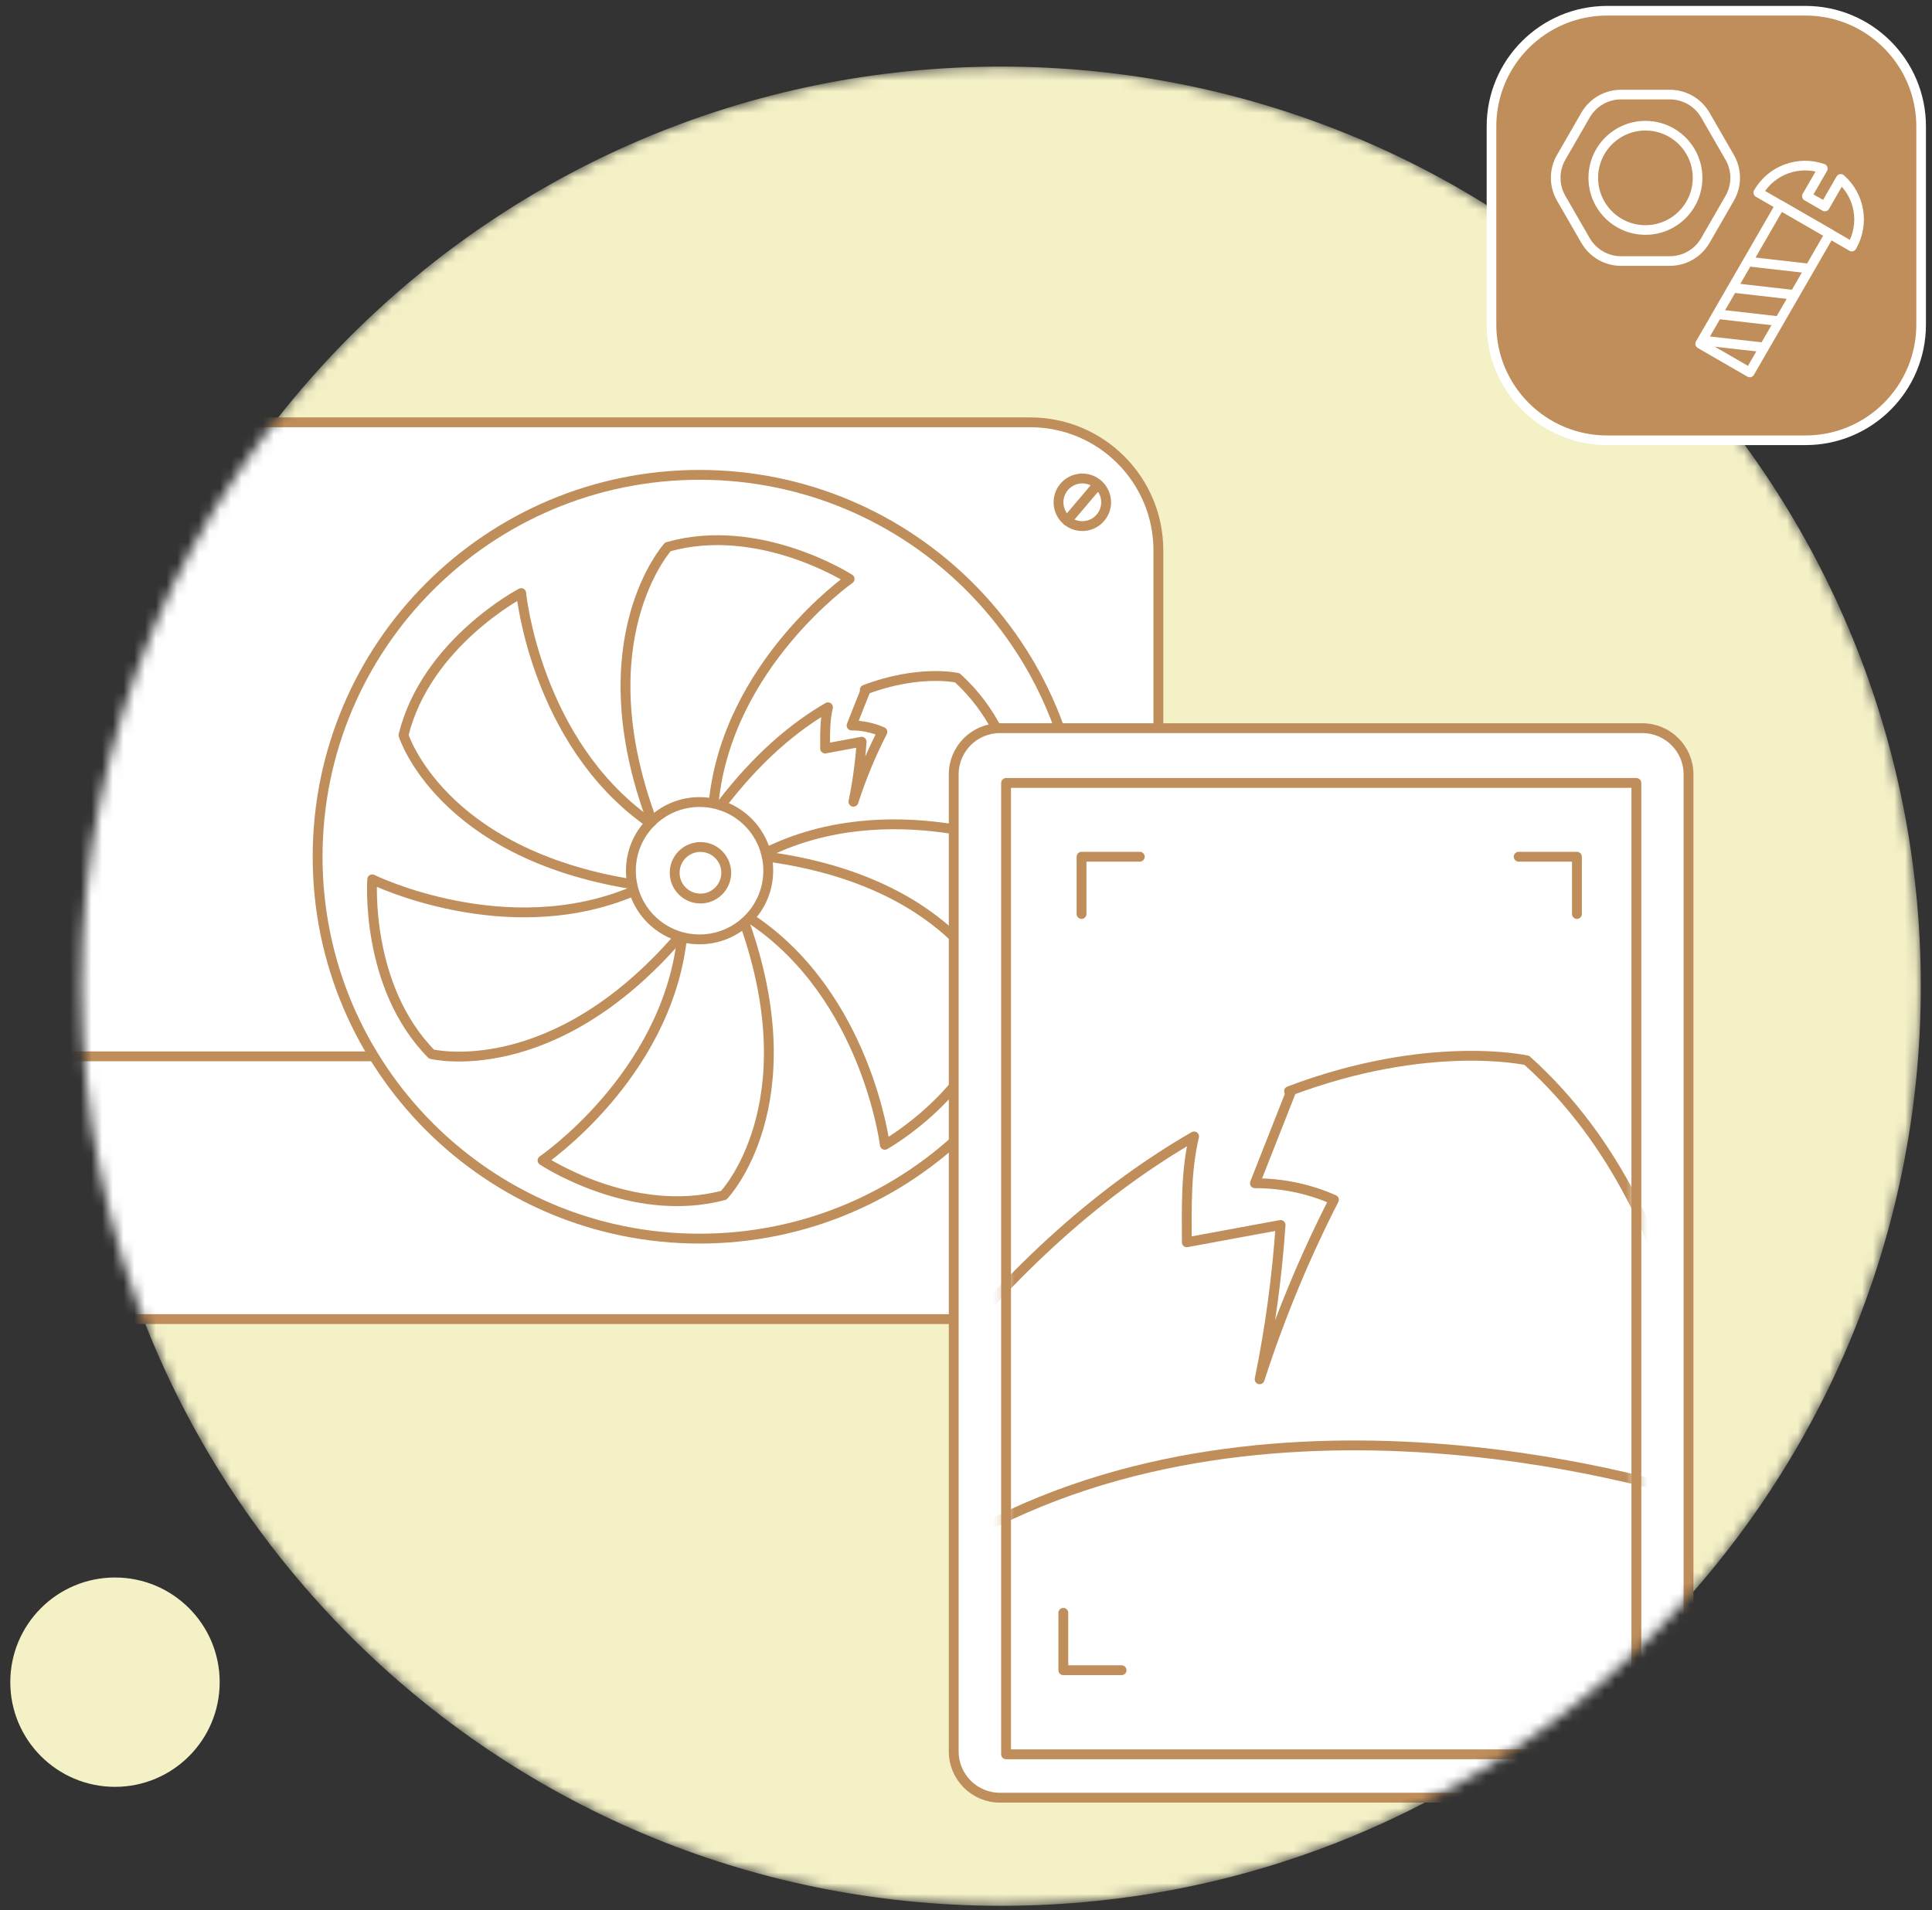 <svg width="180" height="178" viewBox="0 0 180 178" fill="none" xmlns="http://www.w3.org/2000/svg">
<rect x="0" y="0" width="180" height="178" fill="#333333" stroke="none"/>
<path d="M10.713 166.508C16.1 166.508 20.467 162.141 20.467 156.754C20.467 151.367 16.1 147 10.713 147C5.326 147 0.959 151.367 0.959 156.754C0.959 162.141 5.326 166.508 10.713 166.508Z" fill="#F4F1C7"/>
<mask id="mask0_490_590" style="mask-type:luminance" maskUnits="userSpaceOnUse" x="7" y="6" width="172" height="172">
<path d="M93.265 177.594C140.593 177.594 178.959 139.227 178.959 91.9C178.959 44.572 140.593 6.205 93.265 6.205C45.938 6.205 7.571 44.572 7.571 91.9C7.571 139.227 45.938 177.594 93.265 177.594Z" fill="white"/>
</mask>
<g mask="url(#mask0_490_590)">
<path d="M93.265 177.594C140.593 177.594 178.959 139.227 178.959 91.9C178.959 44.572 140.593 6.205 93.265 6.205C45.938 6.205 7.571 44.572 7.571 91.9C7.571 139.227 45.938 177.594 93.265 177.594Z" fill="#F4F1C7"/>
<path d="M-11.111 122.921L95.988 122.921C102.58 122.921 107.924 117.577 107.924 110.985L107.924 51.289C107.924 44.697 102.58 39.354 95.988 39.354L-11.111 39.354C-17.703 39.354 -23.047 44.697 -23.047 51.289V110.985C-23.047 117.577 -17.703 122.921 -11.111 122.921Z" fill="white" stroke="#BF8E5A" stroke-width="0.917" stroke-linecap="round" stroke-linejoin="round"/>
<path d="M65.177 115.422C84.831 115.422 100.764 99.49 100.764 79.835C100.764 60.181 84.831 44.249 65.177 44.249C45.523 44.249 29.591 60.181 29.591 79.835C29.591 99.49 45.523 115.422 65.177 115.422Z" stroke="#BF8E5A" stroke-width="0.917" stroke-linecap="round" stroke-linejoin="round"/>
<path d="M65.177 87.536C68.711 87.536 71.576 84.671 71.576 81.137C71.576 77.603 68.711 74.739 65.177 74.739C61.643 74.739 58.779 77.603 58.779 81.137C58.779 84.671 61.643 87.536 65.177 87.536Z" stroke="#BF8E5A" stroke-width="0.917" stroke-linecap="round" stroke-linejoin="round"/>
<path d="M66.497 74.739C67.808 61.932 79.157 53.948 79.157 53.948C79.157 53.948 70.76 48.539 62.225 50.959C62.225 50.959 54.424 59.567 60.75 76.535" stroke="#BF8E5A" stroke-width="0.917" stroke-linecap="round" stroke-linejoin="round"/>
<path d="M60.374 76.554C49.896 69.082 48.557 55.268 48.557 55.268C48.557 55.268 39.711 59.897 37.593 68.505C37.593 68.505 41.022 79.505 58.889 82.393" stroke="#BF8E5A" stroke-width="0.917" stroke-linecap="round" stroke-linejoin="round"/>
<path d="M58.998 83.053C47.136 88.058 34.678 81.944 34.678 81.944C34.678 81.944 33.972 91.899 40.197 98.225C40.197 98.225 51.417 101.012 63.261 87.316" stroke="#BF8E5A" stroke-width="0.917" stroke-linecap="round" stroke-linejoin="round"/>
<path d="M63.528 87.536C62.015 100.315 50.547 108.134 50.547 108.134C50.547 108.134 58.852 113.671 67.433 111.38C67.433 111.38 75.417 103.065 69.367 86.005" stroke="#BF8E5A" stroke-width="0.917" stroke-linecap="round" stroke-linejoin="round"/>
<path d="M70.073 85.703C80.743 92.899 82.439 106.677 82.439 106.677C82.439 106.677 91.166 101.827 93.054 93.155C93.054 93.155 89.397 82.256 71.457 79.826" stroke="#BF8E5A" stroke-width="0.917" stroke-linecap="round" stroke-linejoin="round"/>
<path d="M67.166 75.05C70.595 70.549 74.033 67.707 77.14 65.911C76.838 67.167 76.874 68.459 76.874 69.752C78.011 69.541 79.139 69.33 80.275 69.119C80.147 70.998 79.89 72.868 79.515 74.711C80.239 72.474 81.137 70.293 82.21 68.203C81.311 67.808 80.331 67.597 79.34 67.607C79.771 66.507 80.202 65.406 80.642 64.316" stroke="#BF8E5A" stroke-width="0.917" stroke-linecap="round" stroke-linejoin="round"/>
<path d="M71.356 79.46C82.888 73.739 95.695 79.075 95.695 79.075C95.695 79.075 95.786 69.092 89.186 63.161C89.186 63.161 85.638 62.354 80.569 64.279" stroke="#BF8E5A" stroke-width="0.917" stroke-linecap="round" stroke-linejoin="round"/>
<path d="M34.651 98.436H-23.047" stroke="#BF8E5A" stroke-width="0.917" stroke-linecap="round" stroke-linejoin="round"/>
<path d="M107.924 98.436H95.704" stroke="#BF8E5A" stroke-width="0.917" stroke-linecap="round" stroke-linejoin="round"/>
<path d="M-9.425 132.491H11L11 122.921H-9.425V132.491Z" fill="white" stroke="#BF8E5A" stroke-width="0.917" stroke-linecap="round" stroke-linejoin="round"/>
<path d="M100.837 49.025C102.063 49.025 103.056 48.032 103.056 46.806C103.056 45.581 102.063 44.588 100.837 44.588C99.612 44.588 98.619 45.581 98.619 46.806C98.619 48.032 99.612 49.025 100.837 49.025Z" stroke="#BF8E5A" stroke-width="0.917" stroke-linecap="round" stroke-linejoin="round"/>
<path d="M99.425 48.511L102.286 45.138" stroke="#BF8E5A" stroke-width="0.917" stroke-linecap="round" stroke-linejoin="round"/>
<path d="M99.591 117.631C100.816 117.631 101.809 116.638 101.809 115.413C101.809 114.188 100.816 113.195 99.591 113.195C98.365 113.195 97.372 114.188 97.372 115.413C97.372 116.638 98.365 117.631 99.591 117.631Z" stroke="#BF8E5A" stroke-width="0.917" stroke-linecap="round" stroke-linejoin="round"/>
<path d="M98.188 117.118L101.048 113.745" stroke="#BF8E5A" stroke-width="0.917" stroke-linecap="round" stroke-linejoin="round"/>
<path d="M65.26 83.731C66.586 83.731 67.662 82.656 67.662 81.33C67.662 80.003 66.586 78.928 65.26 78.928C63.933 78.928 62.858 80.003 62.858 81.33C62.858 82.656 63.933 83.731 65.26 83.731Z" stroke="#BF8E5A" stroke-width="0.917" stroke-linecap="round" stroke-linejoin="round"/>
<path d="M153.007 67.854H93.165C90.785 67.854 88.856 69.783 88.856 72.163V163.21C88.856 165.59 90.785 167.519 93.165 167.519H153.007C155.387 167.519 157.316 165.59 157.316 163.21V72.163C157.316 69.783 155.387 67.854 153.007 67.854Z" fill="white" stroke="#BF8E5A" stroke-width="0.917" stroke-linecap="round" stroke-linejoin="round"/>
<path d="M152.457 72.96H93.733V163.476H152.457V72.96Z" fill="white"/>
<mask id="mask1_490_590" style="mask-type:luminance" maskUnits="userSpaceOnUse" x="93" y="72" width="60" height="92">
<path d="M152.457 72.96H93.733V163.476H152.457V72.96Z" fill="white"/>
</mask>
<g mask="url(#mask1_490_590)">
<path d="M85.611 129.384C94.43 117.824 103.267 110.499 111.251 105.898C110.481 109.133 110.564 112.443 110.573 115.761C113.488 115.22 116.403 114.689 119.309 114.148C118.979 118.979 118.328 123.783 117.357 128.531C119.208 122.783 121.528 117.182 124.278 111.801C121.968 110.774 119.437 110.252 116.916 110.261C118.026 107.438 119.144 104.614 120.253 101.791" stroke="#BF8E5A" stroke-width="0.917" stroke-linecap="round" stroke-linejoin="round"/>
<path d="M92.761 141.814C122.398 127.11 158.975 139.724 158.975 139.724C158.975 139.724 159.214 114.056 142.254 98.811C142.254 98.811 133.133 96.749 120.098 101.681" stroke="#BF8E5A" stroke-width="0.917" stroke-linecap="round" stroke-linejoin="round"/>
<path d="M100.764 85.171V79.836H106.191" fill="white"/>
<path d="M100.764 85.171V79.836H106.191" stroke="#BF8E5A" stroke-width="0.917" stroke-linecap="round" stroke-linejoin="round"/>
<path d="M146.92 85.171V79.836H141.493" fill="white"/>
<path d="M146.92 85.171V79.836H141.493" stroke="#BF8E5A" stroke-width="0.917" stroke-linecap="round" stroke-linejoin="round"/>
<path d="M99.068 150.294V155.638H104.495" fill="white"/>
<path d="M99.068 150.294V155.638H104.495" stroke="#BF8E5A" stroke-width="0.917" stroke-linecap="round" stroke-linejoin="round"/>
</g>
<path d="M152.457 72.96H93.733V163.476H152.457V72.96Z" stroke="#BF8E5A" stroke-width="0.917" stroke-linecap="round" stroke-linejoin="round"/>
</g>
<path d="M168.21 1H149.736C143.784 1 138.959 5.825 138.959 11.777V30.251C138.959 36.203 143.784 41.028 149.736 41.028H168.21C174.162 41.028 178.987 36.203 178.987 30.251V11.777C178.987 5.825 174.162 1 168.21 1Z" fill="#BF8E5A" stroke="white" stroke-width="0.898" stroke-linecap="round" stroke-linejoin="round"/>
<path d="M155.574 8.813H151.03C149.664 8.813 148.407 9.541 147.725 10.717L145.452 14.66C144.77 15.837 144.77 17.291 145.452 18.477L147.725 22.42C148.407 23.596 149.664 24.324 151.03 24.324H155.574C156.939 24.324 158.196 23.596 158.879 22.42L161.151 18.477C161.834 17.3 161.834 15.846 161.151 14.66L158.879 10.717C158.196 9.541 156.939 8.813 155.574 8.813Z" stroke="white" stroke-width="0.898" stroke-linecap="round" stroke-linejoin="round"/>
<path d="M153.302 21.432C155.985 21.432 158.16 19.256 158.16 16.573C158.16 13.889 155.985 11.714 153.302 11.714C150.618 11.714 148.443 13.889 148.443 16.573C148.443 19.256 150.618 21.432 153.302 21.432Z" fill="#BF8E5A" stroke="white" stroke-width="0.898" stroke-linecap="round" stroke-linejoin="round"/>
<path d="M172.53 22.976L163.818 17.947C165.049 15.819 167.59 14.929 169.827 15.711L168.345 18.279L170.015 19.24L171.497 16.672C173.266 18.216 173.751 20.848 172.53 22.967V22.976Z" stroke="white" stroke-width="0.898" stroke-linecap="round" stroke-linejoin="round"/>
<path d="M170.474 21.794L165.854 19.127L158.4 32.038L163.02 34.705L170.474 21.794Z" stroke="white" stroke-width="0.898" stroke-linecap="round" stroke-linejoin="round"/>
<path d="M162.911 24.377L168.569 25.024" stroke="white" stroke-width="0.898" stroke-linecap="round" stroke-linejoin="round"/>
<path d="M161.501 26.829L167.159 27.476" stroke="white" stroke-width="0.898" stroke-linecap="round" stroke-linejoin="round"/>
<path d="M160.083 29.281L165.741 29.928" stroke="white" stroke-width="0.898" stroke-linecap="round" stroke-linejoin="round"/>
<path d="M158.672 31.733L164.33 32.37" stroke="white" stroke-width="0.898" stroke-linecap="round" stroke-linejoin="round"/>
</svg>

